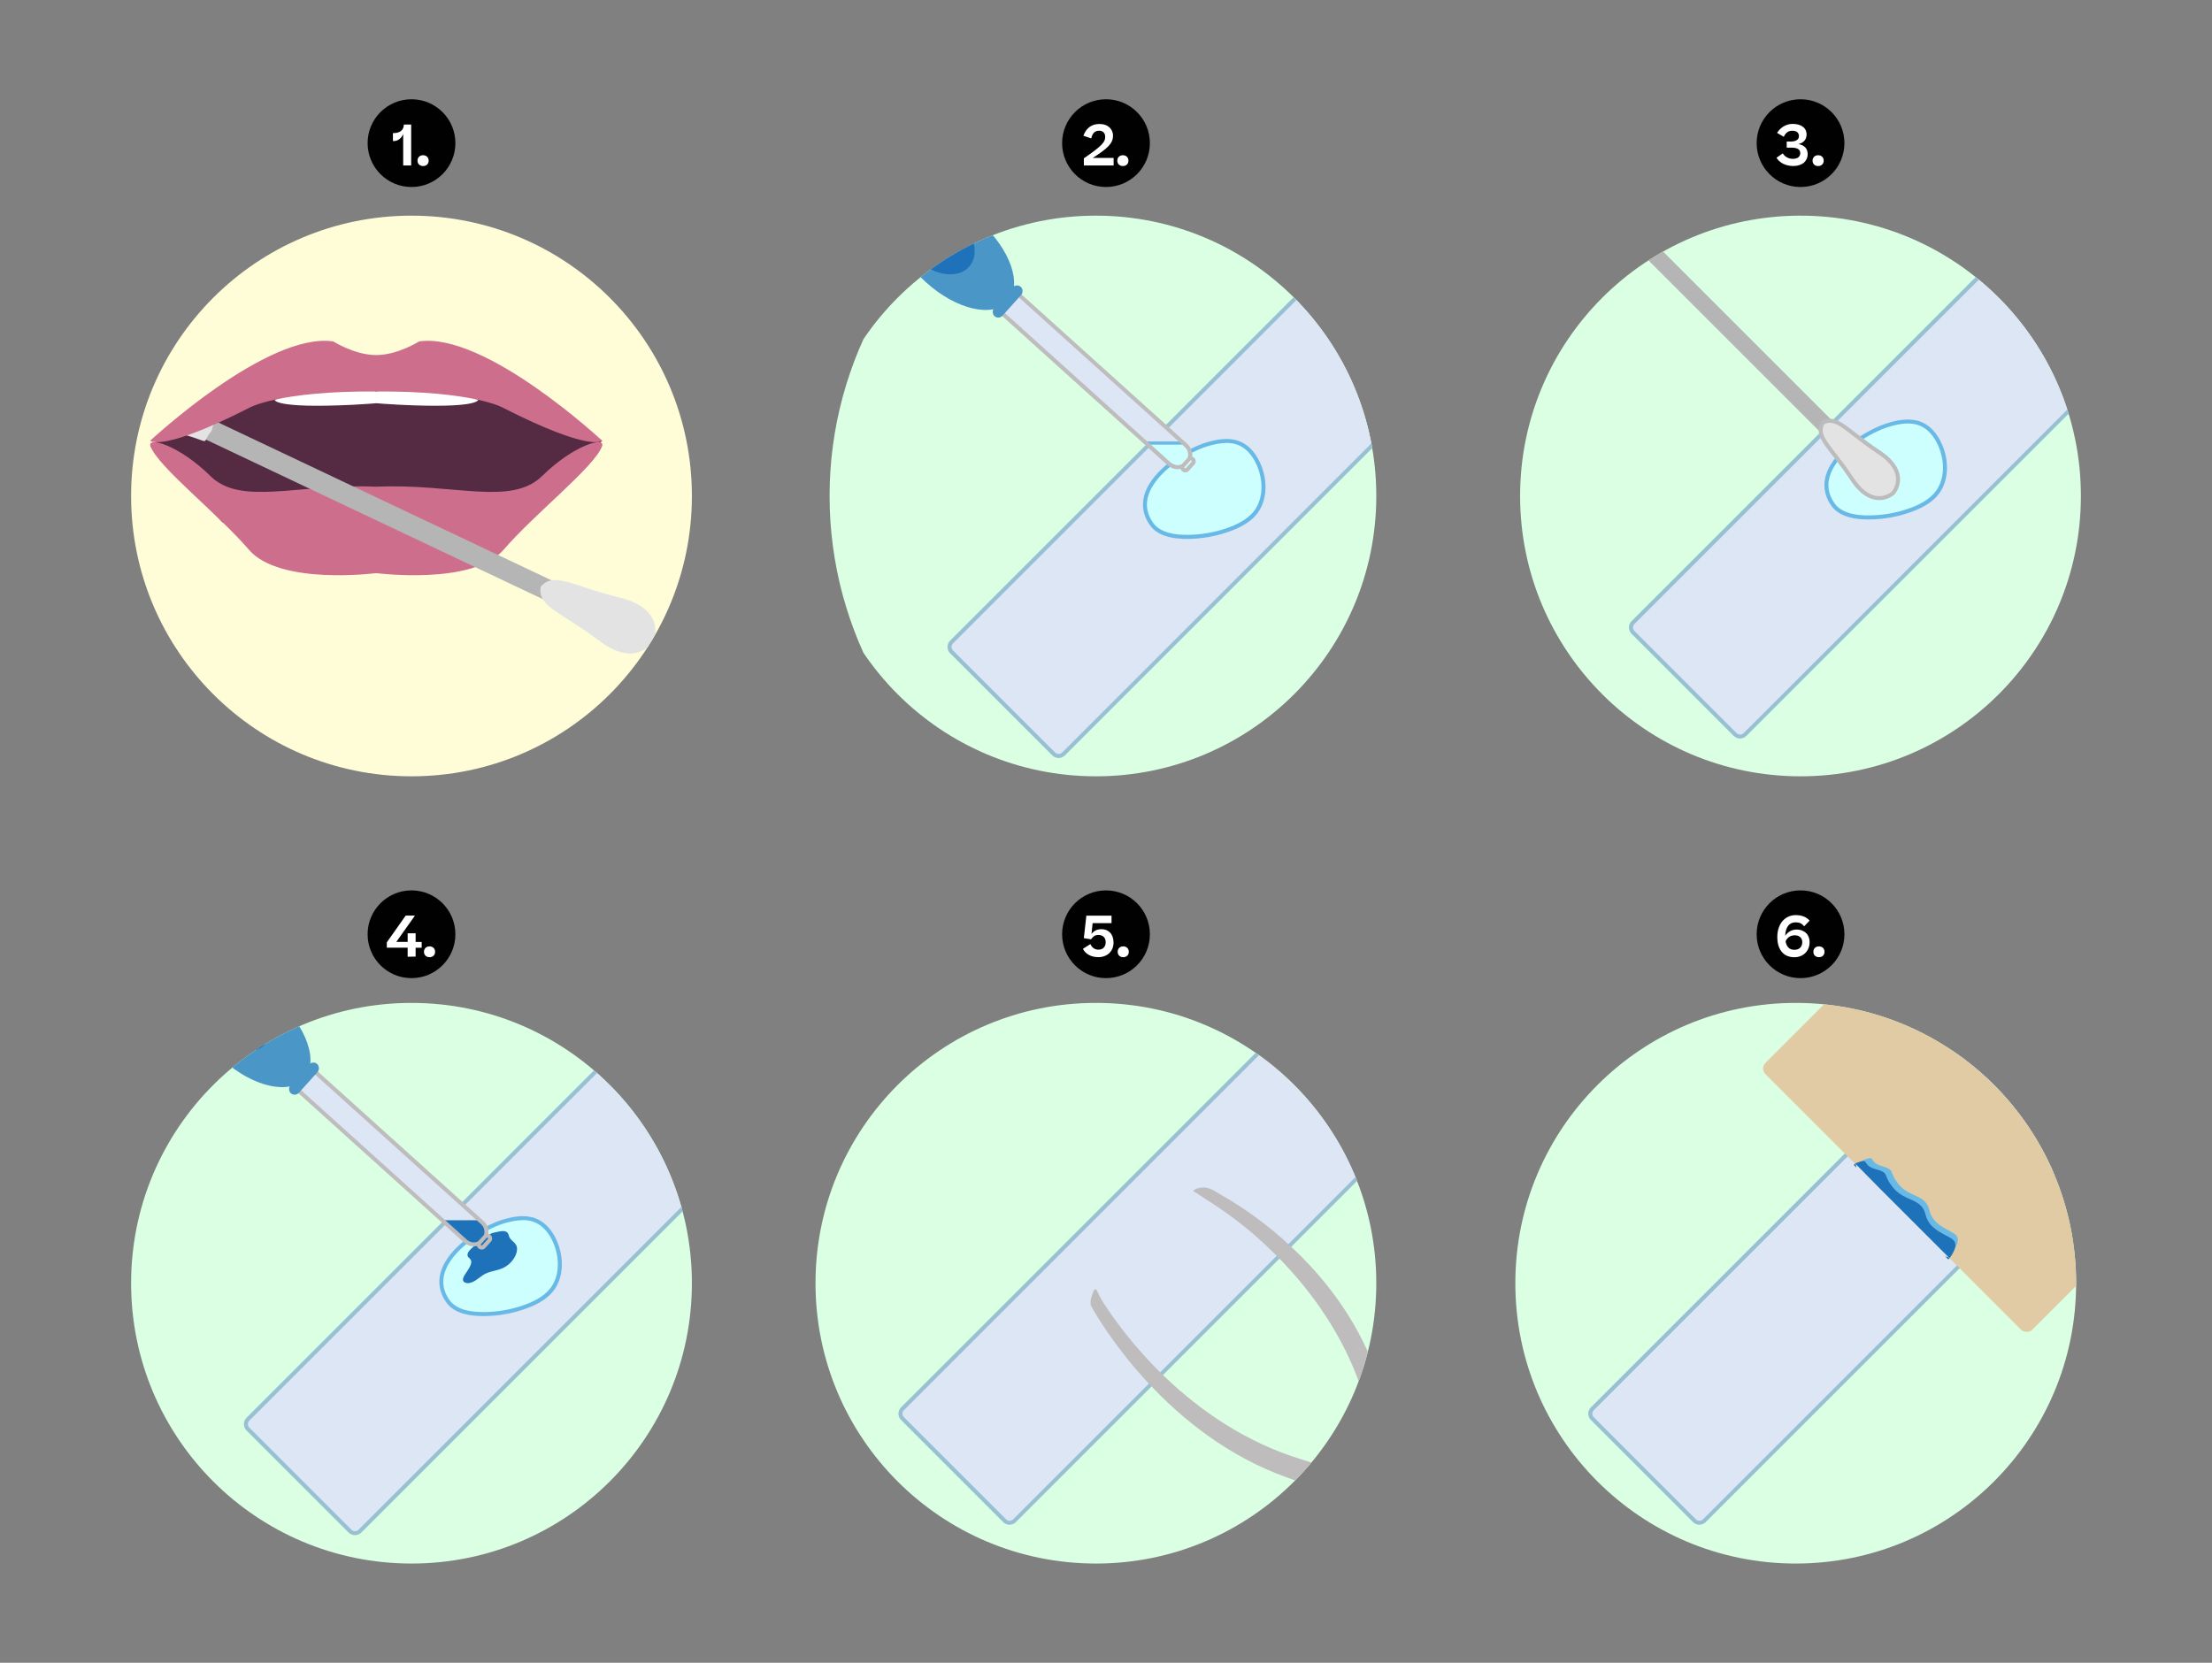 <?xml version="1.0" encoding="UTF-8"?><svg xmlns="http://www.w3.org/2000/svg" xmlns:xlink="http://www.w3.org/1999/xlink" viewBox="0 0 551.9 414.97"><rect x="0" y="0" width="551.9" height="414.97" fill="#808080" stroke="none"/><defs><style>.cls-1{clip-path:url(#clippath-11);}.cls-2{clip-path:url(#clippath-16);}.cls-3{fill:#fff;}.cls-4{fill:#1e72b9;}.cls-5{fill:#e0cba4;}.cls-6{clip-path:url(#clippath-2);}.cls-7{clip-path:url(#clippath-13);}.cls-8{isolation:isolate;}.cls-9{fill:#daffe3;}.cls-10{clip-path:url(#clippath-15);}.cls-11{clip-path:url(#clippath-6);}.cls-12{fill:#542b42;}.cls-13,.cls-14{fill:#dce6f5;}.cls-15{fill:#69b9e7;}.cls-16{clip-path:url(#clippath-7);}.cls-17{clip-path:url(#clippath-1);}.cls-18{clip-path:url(#clippath-4);}.cls-19{fill:#fffdd7;}.cls-14,.cls-20{mix-blend-mode:multiply;}.cls-21{clip-path:url(#clippath-12);}.cls-22{fill:#4a96c7;}.cls-23{fill:#ce6e8d;}.cls-24{clip-path:url(#clippath-9);}.cls-25{clip-path:url(#clippath);}.cls-26{fill:#98c0d3;}.cls-27{fill:none;}.cls-28{clip-path:url(#clippath-3);}.cls-29{clip-path:url(#clippath-8);}.cls-30{clip-path:url(#clippath-14);}.cls-31{clip-path:url(#clippath-17);}.cls-32{clip-path:url(#clippath-5);}.cls-33{fill:#b5b5b5;}.cls-34{clip-path:url(#clippath-10);}.cls-35{stroke:#bdbcbc;stroke-miterlimit:10;}.cls-35,.cls-36{fill:#e3e3e3;}.cls-37{fill:#bebcbc;}.cls-38{fill:#010101;}.cls-39{fill:#ceffff;}</style><clipPath id="clippath"><rect class="cls-27" x="91.71" y="24.77" width="21.91" height="21.91"/></clipPath><clipPath id="clippath-1"><rect class="cls-27" x="91.71" y="24.77" width="21.91" height="21.91"/></clipPath><clipPath id="clippath-2"><rect class="cls-27" x="265" y="24.77" width="21.91" height="21.91"/></clipPath><clipPath id="clippath-3"><rect class="cls-27" x="265" y="24.77" width="21.91" height="21.91"/></clipPath><clipPath id="clippath-4"><rect class="cls-27" x="438.28" y="24.77" width="21.91" height="21.91"/></clipPath><clipPath id="clippath-5"><rect class="cls-27" x="438.28" y="24.77" width="21.91" height="21.91"/></clipPath><clipPath id="clippath-6"><rect class="cls-27" x="91.71" y="222.2" width="21.91" height="21.91"/></clipPath><clipPath id="clippath-7"><rect class="cls-27" x="91.71" y="222.2" width="21.91" height="21.91"/></clipPath><clipPath id="clippath-8"><rect class="cls-27" x="265" y="222.2" width="21.91" height="21.91"/></clipPath><clipPath id="clippath-9"><rect class="cls-27" x="265" y="222.2" width="21.91" height="21.91"/></clipPath><clipPath id="clippath-10"><rect class="cls-27" x="438.28" y="222.2" width="21.91" height="21.91"/></clipPath><clipPath id="clippath-11"><rect class="cls-27" x="438.28" y="222.2" width="21.91" height="21.91"/></clipPath><clipPath id="clippath-12"><circle class="cls-27" cx="102.67" cy="123.78" r="69.96"/></clipPath><clipPath id="clippath-13"><circle class="cls-27" cx="273.43" cy="123.78" r="69.96"/></clipPath><clipPath id="clippath-14"><circle class="cls-27" cx="448.04" cy="320.25" r="69.96"/></clipPath><clipPath id="clippath-15"><circle class="cls-27" cx="273.43" cy="320.25" r="69.96"/></clipPath><clipPath id="clippath-16"><circle class="cls-27" cx="102.67" cy="320.25" r="69.96"/></clipPath><clipPath id="clippath-17"><circle class="cls-27" cx="449.23" cy="123.78" r="69.96"/></clipPath></defs><g class="cls-8"><g id="Layer_1"><rect class="cls-14" x="450.31" y="287.47" width="34.66" height="34.66" rx=".65" ry=".65" transform="translate(-78.56 419.94) rotate(-45)"/><g><g id="Number_Point_Science"><g class="cls-25"><g class="cls-17"><path class="cls-38" d="M113.62,35.72c0,6.05-4.9,10.95-10.95,10.95s-10.95-4.9-10.95-10.95,4.91-10.95,10.95-10.95,10.95,4.9,10.95,10.95"/></g><g><path class="cls-3" d="M102.59,31.07v10.23h-1.99v-7.86c-.43,1.05-1.29,1.77-2.41,1.77h-.15v-1.99h.07c1.75,0,2.63-.8,2.65-2.14h1.83Z"/><path class="cls-3" d="M104.17,40.1c0-.8,.56-1.36,1.39-1.36s1.39,.56,1.39,1.36-.56,1.34-1.39,1.34-1.39-.55-1.39-1.34Z"/></g></g></g><g id="Number_Point_Science-2"><g class="cls-6"><g class="cls-28"><path class="cls-38" d="M286.9,35.72c0,6.05-4.9,10.95-10.95,10.95s-10.95-4.9-10.95-10.95,4.91-10.95,10.95-10.95,10.95,4.9,10.95,10.95"/></g><g><path class="cls-3" d="M277.69,33.9c0,1.99-1.48,3.19-5.04,5.52h5.2v1.88h-7.42v-1.79c4.65-3.19,5.32-4.1,5.32-5.35,0-.95-.56-1.54-1.51-1.54-1.01,0-1.68,.57-1.97,1.92l-1.96-.66c.66-1.83,1.98-2.94,3.98-2.94,2.26,0,3.42,1.36,3.42,2.97Z"/><path class="cls-3" d="M278.77,40.1c0-.8,.56-1.36,1.39-1.36s1.39,.56,1.39,1.36-.56,1.34-1.39,1.34-1.39-.55-1.39-1.34Z"/></g></g></g><g id="Number_Point_Science-3"><g class="cls-18"><g class="cls-32"><path class="cls-38" d="M460.19,35.72c0,6.05-4.9,10.95-10.95,10.95s-10.95-4.9-10.95-10.95,4.91-10.95,10.95-10.95,10.95,4.9,10.95,10.95"/></g><g><path class="cls-3" d="M444.81,38.28c.5,.83,1.41,1.36,2.54,1.36,1.19,0,1.82-.57,1.82-1.42,0-.91-.73-1.37-2.13-1.37h-1.25v-1.53h1.05c1.18,0,2-.45,2-1.33s-.59-1.36-1.65-1.36c-.97,0-1.62,.45-2.14,1.51l-1.67-.98c.88-1.36,2.24-2.24,3.91-2.24,2.05,0,3.46,.94,3.46,2.65,0,1.29-.8,2.09-2.03,2.38,1.46,.29,2.3,1.08,2.3,2.54,0,1.64-1.26,2.94-3.59,2.94-1.85,0-3.39-.76-4.19-2.06l1.57-1.09Z"/><path class="cls-3" d="M452.24,40.1c0-.8,.56-1.36,1.39-1.36s1.39,.56,1.39,1.36-.56,1.34-1.39,1.34-1.39-.55-1.39-1.34Z"/></g></g></g><g id="Number_Point_Science-4"><g class="cls-11"><g class="cls-16"><path class="cls-38" d="M113.62,233.16c0,6.05-4.9,10.95-10.95,10.95s-10.95-4.9-10.95-10.95,4.91-10.95,10.95-10.95,10.95,4.9,10.95,10.95"/></g><g><path class="cls-3" d="M103.7,232.92v2.16h1.51v1.44h-1.51v2.21l-1.99,.04v-2.26h-5.2v-1.33l4.71-6.68h2.28v.04l-4.62,6.53h2.83v-2.16h1.99Z"/><path class="cls-3" d="M105.78,237.54c0-.8,.56-1.36,1.39-1.36s1.39,.56,1.39,1.36-.56,1.34-1.39,1.34-1.39-.55-1.39-1.34Z"/></g></g></g><g id="Number_Point_Science-5"><g class="cls-29"><g class="cls-24"><path class="cls-38" d="M286.9,233.16c0,6.05-4.9,10.95-10.95,10.95s-10.95-4.9-10.95-10.95,4.91-10.95,10.95-10.95,10.95,4.9,10.95,10.95"/></g><g><path class="cls-3" d="M274,238.87c-1.85,0-3.18-.84-3.81-2.07l1.86-1.19c.38,.84,1.04,1.39,2.03,1.39,1.13,0,1.79-.74,1.79-1.86,0-1.23-.81-1.81-1.82-1.81-.49,0-.88,.13-1.18,.38-.28,.24-.49,.48-.64,.71l-1.81-.29,.63-5.62h6.28v1.88h-4.72l-.28,2.69c.56-.74,1.39-1.19,2.47-1.19,1.74,0,3.03,1.16,3.03,3.35s-1.61,3.64-3.82,3.64Z"/><path class="cls-3" d="M278.86,237.54c0-.8,.56-1.36,1.39-1.36s1.39,.56,1.39,1.36-.56,1.34-1.39,1.34-1.39-.55-1.39-1.34Z"/></g></g></g><g id="Number_Point_Science-6"><g class="cls-34"><g class="cls-1"><path class="cls-38" d="M460.19,233.16c0,6.05-4.9,10.95-10.95,10.95s-10.95-4.9-10.95-10.95,4.91-10.95,10.95-10.95,10.95,4.9,10.95,10.95"/></g><g><path class="cls-3" d="M451.52,229.74l-1.37,1.43c-.57-.69-1.15-.99-2.16-.99-1.5,0-2.48,1.11-2.58,3.35,.71-1.01,1.71-1.55,2.87-1.55,1.75,0,3.22,1.09,3.22,3.17s-1.48,3.74-3.81,3.74c-3.01,0-4.25-2.31-4.25-4.99,0-3.59,2.12-5.52,4.59-5.52,1.53,0,2.65,.46,3.47,1.37Zm-6.01,5.18c.24,1.44,1.01,2.12,2.19,2.12s1.97-.69,1.97-1.91-.94-1.71-1.83-1.71c-1.06,0-1.88,.49-2.33,1.5Z"/><path class="cls-3" d="M452.44,237.54c0-.8,.56-1.36,1.39-1.36s1.39,.56,1.39,1.36-.56,1.34-1.39,1.34-1.39-.55-1.39-1.34Z"/></g></g></g><g class="cls-21"><g><circle class="cls-19" cx="98.43" cy="121.49" r="79.19"/><g><path class="cls-12" d="M37.53,111.38s23.05-18.77,41.01-18.77,45.02,1.37,58.37,9.39l13.35,8.02-25.92,21.66-68.75-1.26-18.06-19.03Z"/><path class="cls-23" d="M135.27,118.78c-7.7,7.63-22.15,1.8-41.4,2.69-19.26-.9-33.7,4.94-41.4-2.69-7.7-7.63-15.9-10.02-14.92-7.4,1.93,5.18,16.85,16.83,24.55,25.81,7.7,8.98,31.78,5.84,31.78,5.84,0,0,24.07,3.14,31.78-5.84,7.7-8.98,22.63-20.63,24.55-25.81,.98-2.62-7.22-.24-14.92,7.4Z"/><path class="cls-3" d="M103.18,94.16l-9.26,3.55h0l-9.26-3.55-16.12,5.62s-.27,2.22,19.71,1.23c3.13-.16,5.67-.38,5.67-.38,0,0,2.54,.23,5.67,.38,19.98,.99,19.71-1.23,19.71-1.23l-16.12-5.62Z"/><g><rect class="cls-33" x="91.23" y="77.83" width="5.18" height="98.23" transform="translate(-61.06 157.39) rotate(-64.65)"/><path class="cls-36" d="M134.91,146.4c-.83,5.03,4.83,6.16,14.53,13.47,9.71,7.31,13.66-.11,13.66-.11,0,0,3.24-7.76-8.56-10.64s-16.26-6.54-19.63-2.71Z"/><path class="cls-36" d="M47.99,101.36c9.71,7.31,5.66,1.13,4.83,6.16-3.36,3.83,1.6,2.95-10.21,.07"/></g><path class="cls-23" d="M104.56,85.21s-5.35,3.4-10.7,3.4-10.7-3.4-10.7-3.4c-16.53-2.43-45.71,24.8-45.71,24.8,0,0,2.92,2.92,24.8-8.27,0,0,7.29-4.19,31.61-4.04,24.31-.15,31.61,4.04,31.61,4.04,21.88,11.18,24.8,8.27,24.8,8.27,0,0-29.18-27.23-45.71-24.8Z"/></g></g></g><g class="cls-7"><g><circle class="cls-9" cx="301.8" cy="123.78" r="94.82"/><g><rect class="cls-13" x="228.05" y="102.27" width="151.03" height="39.51" rx="1.73" ry="1.73" transform="translate(2.63 250.39) rotate(-45)"/><path class="cls-26" d="M264.13,189.17c-.57,0-1.14-.22-1.58-.65l-25.49-25.49c-.87-.87-.87-2.28,0-3.15l104.35-104.35c.87-.87,2.28-.87,3.15,0l25.49,25.49c.42,.42,.65,.98,.65,1.58s-.23,1.15-.65,1.57l-104.35,104.35c-.43,.43-1,.65-1.58,.65ZM342.99,55.87c-.31,0-.63,.12-.87,.36l-104.35,104.35c-.48,.48-.48,1.26,0,1.74l25.49,25.49c.48,.48,1.26,.48,1.74,0l104.35-104.35c.23-.23,.36-.54,.36-.87s-.13-.64-.36-.87l-25.49-25.49c-.24-.24-.55-.36-.87-.36Z"/></g><g><path class="cls-39" d="M287.15,121.1c3.04-5.09,10.1-9.15,14.48-10.35,2.41-.66,5.02-1.08,7.36-.2,2.64,1.01,4.44,3.55,5.4,6.21,1.31,3.59,1.28,7.88-.99,10.95-1.54,2.07-3.91,3.37-6.32,4.28-3.79,1.44-7.87,2.12-11.93,1.98-2.93-.1-6.16-.82-7.84-3.22-2.34-3.33-1.94-6.67-.15-9.66Z"/><path class="cls-15" d="M296.19,134.49c-.36,0-.71,0-1.07-.02-3.96-.14-6.73-1.29-8.23-3.43-2.22-3.15-2.28-6.68-.17-10.2h0c3.22-5.38,10.58-9.42,14.77-10.57,2.2-.6,5.07-1.17,7.67-.18,3.36,1.28,5.01,4.62,5.69,6.5,1.5,4.13,1.1,8.51-1.06,11.42-1.36,1.84-3.5,3.3-6.55,4.45-3.5,1.33-7.3,2.03-11.06,2.03Zm9.83-23.94c-1.5,0-3,.34-4.27,.68-4.03,1.11-11.1,4.98-14.18,10.12h0c-1.92,3.2-1.87,6.27,.13,9.11,1.31,1.87,3.82,2.88,7.45,3,3.97,.14,8.02-.53,11.73-1.94,2.86-1.09,4.85-2.44,6.1-4.12,1.96-2.64,2.31-6.66,.92-10.48-.62-1.72-2.12-4.77-5.11-5.91-.9-.34-1.84-.47-2.78-.47Z"/></g><g><rect class="cls-13" x="237.15" y="89.77" width="67.69" height="6.25" rx="3.12" ry="3.12" transform="translate(410.05 343.36) rotate(-137.96)"/><g><path class="cls-39" d="M285.94,110.57h9.33s3.26,2.28,.87,4.99c-2.03,2.3-4.58,.07-4.58,.07l-5.61-5.06Z"/><path class="cls-15" d="M293.99,117c-1.11,0-2.13-.57-2.7-1.07l-6.39-5.76h10.5l.1,.07c.07,.05,1.69,1.2,1.9,2.91,.11,.93-.21,1.83-.96,2.67-.77,.87-1.63,1.18-2.44,1.18Zm-7.01-6.03l4.84,4.36c.09,.07,2.28,1.93,4.02-.04,.59-.67,.84-1.35,.76-2.04-.14-1.15-1.15-2.03-1.47-2.28h-8.15Z"/></g><path class="cls-37" d="M293.81,117.09c-.9,0-1.75-.33-2.42-.93l-45.63-41.15c-.72-.65-1.14-1.54-1.19-2.5-.05-.97,.28-1.9,.92-2.61,1.34-1.48,3.63-1.6,5.12-.26h0l45.63,41.15c.72,.65,1.14,1.53,1.19,2.5,.05,.97-.28,1.9-.92,2.61-.65,.72-1.54,1.14-2.5,1.19-.06,0-.13,0-.19,0Zm-45.62-47.39s-.09,0-.14,0c-.7,.04-1.35,.34-1.81,.86-.47,.52-.7,1.19-.67,1.89s.34,1.35,.86,1.81l45.63,41.15c1.07,.97,2.74,.88,3.71-.19,.97-1.07,.88-2.74-.19-3.7l-45.63-41.15c-.48-.44-1.1-.67-1.75-.67Z"/><ellipse class="cls-22" cx="237.86" cy="63.01" rx="10.1" ry="18.27" transform="translate(31.78 197.46) rotate(-47.96)"/><ellipse class="cls-4" cx="233.7" cy="59.32" rx="7.45" ry="10.88" transform="translate(33.14 193.15) rotate(-47.96)"/><rect class="cls-22" x="250.01" y="70.33" width="2.83" height="9.82" rx="1.42" ry="1.42" transform="translate(387.75 299.49) rotate(-137.96)"/><g><rect class="cls-39" x="295.72" y="114.14" width="1.42" height="3.52" rx=".71" ry=".71" transform="translate(438.97 400.49) rotate(-137.96)"/><path class="cls-37" d="M295.73,117.89c-.29,0-.58-.1-.81-.31-.24-.22-.38-.51-.4-.84s.09-.63,.31-.87l1.4-1.55c.45-.49,1.22-.54,1.71-.09h0c.5,.45,.54,1.22,.09,1.71l-1.4,1.56c-.24,.26-.57,.4-.9,.4Zm1.4-2.98c-.06,0-.12,.02-.16,.07l-1.4,1.55c-.05,.06-.06,.12-.05,.15,0,.03,.01,.1,.07,.15,.06,.05,.12,.05,.15,.05,.03,0,.1-.01,.15-.07l1.4-1.56c.05-.06,.06-.12,.05-.15,0-.03-.01-.1-.07-.15h0s-.09-.05-.14-.05Z"/></g></g></g></g><g class="cls-30"><g><circle class="cls-9" cx="457.64" cy="300.83" r="94.82"/><g><rect class="cls-13" x="387.93" y="293.63" width="151.03" height="39.51" rx="1.73" ry="1.73" transform="translate(-85.85 419.49) rotate(-45)"/><path class="cls-26" d="M424.01,380.53c-.57,0-1.14-.22-1.58-.65l-25.5-25.5c-.87-.87-.87-2.28,0-3.15l104.35-104.35c.84-.84,2.31-.84,3.15,0l25.5,25.49c.87,.87,.87,2.28,0,3.15l-.35-.35,.35,.35-104.35,104.35c-.43,.43-1,.65-1.58,.65Zm78.86-133.3c-.33,0-.64,.13-.87,.36l-104.35,104.35c-.48,.48-.48,1.26,0,1.74l25.5,25.5c.48,.48,1.26,.48,1.74,0l104.35-104.35c.48-.48,.48-1.26,0-1.74l-25.5-25.49c-.23-.23-.54-.36-.87-.36Z"/></g><g><path class="cls-15" d="M461.76,292.21s.95,2.15,.57,3.94,1.14,2.6,2.66,2.51,4.3,.36,5.2,4.3c.9,3.94,4.48,.81,6.72,4.57s.81,4.75,2.87,5.56,2.99,.14,4.03,1.3l-6.99,4.52-16.5-8.7-2.69-10.04,4.12-7.98Z"/><path class="cls-4" d="M486.46,313.95l-23.61,23.61c-.24,.24-.64,.24-.88,0l-22.71-22.71c-.24-.24-.24-.64,0-.88l23.61-23.61s1.01,.97-.77,4.24c-.35,.64-.93,1.73-1.33,2.72-2.06,5.11,2.33,2.96,5.02,4.66,2.69,1.7,1.61,5.38,4.03,5.83,0,0,5.74,.54,6.36,5.02s7.54-.63,10.27,1.12Z"/></g><rect class="cls-5" x="465.57" y="236.45" width="46.48" height="94.16" rx="1.95" ry="1.95" transform="translate(-57.32 428.68) rotate(-45)"/><g class="cls-20"><path class="cls-15" d="M470.42,295.61l16.66,16.99s2.32-2.86,.99-4.29-5.76-2.22-6.69-6.27-4.9-3.1-7.62-6.43-.7-3.56-4.28-4.6-1.03-2.93-4.83-1.38l5.77,5.98Z"/><path class="cls-4" d="M468.93,296.51l17.48,17.48s2.43-2.95,1.04-4.42-6.04-2.29-7.02-6.45c-.98-4.16-5.14-3.19-8-6.62-2.86-3.42-.73-3.67-4.49-4.73s-1.08-3.01-5.07-1.42l6.06,6.16Z"/></g><g class="cls-20"><rect class="cls-13" x="444.72" y="297.45" width="34.66" height="34.66" rx=".65" ry=".65" transform="translate(-87.25 418.91) rotate(-45)"/></g></g></g><g class="cls-10"><g><circle class="cls-9" cx="288.22" cy="320.25" r="94.82"/><g><rect class="cls-13" x="215.81" y="293.63" width="151.03" height="39.51" rx="1.73" ry="1.73" transform="translate(-136.27 297.78) rotate(-45)"/><path class="cls-26" d="M251.89,380.53c-.57,0-1.14-.22-1.57-.65l-25.5-25.5c-.87-.87-.87-2.28,0-3.15l104.35-104.35c.87-.87,2.28-.87,3.15,0l25.49,25.49c.87,.87,.87,2.28,0,3.15l-.35-.35,.35,.35-104.35,104.35c-.43,.43-1,.65-1.58,.65Zm78.86-133.3c-.31,0-.63,.12-.87,.36l-104.35,104.35c-.48,.48-.48,1.26,0,1.74l25.5,25.5c.48,.48,1.26,.48,1.74,0l104.35-104.35c.48-.48,.48-1.26,0-1.74l-25.49-25.49c-.24-.24-.55-.36-.87-.36Z"/></g><path class="cls-4" d="M274.91,312.46c3.04-5.09,10.1-9.15,14.48-10.35,2.41-.66,5.02-1.08,7.36-.2,2.64,1.01,4.44,3.55,5.4,6.21,1.31,3.59,1.28,7.88-.99,10.95-1.54,2.07-3.91,3.37-6.32,4.28-3.79,1.44-7.87,2.12-11.93,1.98-2.93-.1-6.16-.82-7.84-3.22-2.34-3.33-1.94-6.67-.15-9.66Z"/><g class="cls-20"><rect class="cls-13" x="272.97" y="297.08" width="34.66" height="34.66" rx=".65" ry=".65" transform="translate(-137.29 297.36) rotate(-45)"/></g><path class="cls-37" d="M374.37,399.73s-15.55-25.17-49.41-35.44c-28.63-8.68-45.4-32.43-49.9-39.55-.55-.87-.97-1.8-1.43-2.73-.23-.47-.68-.6-1.4,2-.23,.83-.2,1.55,.08,2.06,2.64,4.72,19.02,32.07,48.93,42.71,27.46,9.77,45.06,26.98,49.88,32.12,1.11,1.18,2.17,1.29,4.36-1.02,.04-.04,.07-.08,.11-.11,2.01-2.16,1.14-2.56,.02-3.57-5.25-4.76-22.63-22.15-31.28-50.69-3.66-12.07-10.68-22.9-19.57-31.84-5.96-5.99-12.78-11.35-20.15-15.5-1.2-.68-2.41-1.6-3.8-1.78-.97-.13-2.47,.09-3.12,.84,1.25,.83,2.54,1.65,3.81,2.46,1.42,.91,2.82,1.85,4.2,2.82,2.77,1.96,5.44,4.06,7.98,6.31,8.49,7.52,15.85,16.44,21.13,26.49,2.28,4.34,4.16,8.88,5.58,13.55,10.27,33.86,33.99,50.85,33.99,50.85"/></g></g><g class="cls-2"><g><circle class="cls-9" cx="121.45" cy="320.25" r="94.82"/><g><rect class="cls-13" x="52.49" y="296.23" width="151.03" height="39.51" rx="1.73" ry="1.73" transform="translate(-185.94 183.06) rotate(-45)"/><path class="cls-26" d="M88.57,383.13c-.57,0-1.14-.22-1.58-.65l-25.49-25.5c-.42-.42-.65-.98-.65-1.57s.23-1.15,.65-1.58l104.35-104.35c.84-.84,2.31-.84,3.15,0l25.5,25.49c.87,.87,.87,2.28,0,3.15l-104.35,104.35c-.43,.43-1,.65-1.58,.65Zm78.86-133.3c-.33,0-.64,.13-.87,.36l-104.35,104.35c-.23,.23-.36,.54-.36,.87s.13,.64,.36,.87l25.49,25.5c.48,.48,1.26,.48,1.74,0l104.35-104.35c.48-.48,.48-1.26,0-1.74l-25.5-25.49c-.23-.23-.54-.36-.87-.36Z"/></g><g><path class="cls-39" d="M111.59,315.06c3.04-5.09,10.1-9.15,14.48-10.35,2.41-.66,5.02-1.08,7.36-.2,2.64,1.01,4.44,3.55,5.4,6.21,1.31,3.59,1.28,7.88-.99,10.95-1.54,2.07-3.91,3.37-6.32,4.28-3.79,1.44-7.87,2.12-11.93,1.98-2.93-.1-6.16-.82-7.84-3.22-2.34-3.33-1.94-6.67-.15-9.66Z"/><path class="cls-15" d="M120.63,328.45c-.36,0-.71,0-1.07-.02-3.96-.14-6.73-1.29-8.23-3.43-2.22-3.15-2.28-6.68-.17-10.2,3.22-5.38,10.58-9.42,14.77-10.57,2.21-.6,5.07-1.17,7.67-.18,3.36,1.28,5.01,4.62,5.69,6.5,1.5,4.13,1.1,8.51-1.06,11.42-1.36,1.84-3.5,3.3-6.55,4.45-3.5,1.33-7.3,2.03-11.06,2.03Zm9.83-23.94c-1.5,0-3,.34-4.27,.68-4.03,1.11-11.1,4.98-14.18,10.12h0c-1.92,3.2-1.87,6.27,.13,9.11,1.31,1.87,3.82,2.88,7.45,3,3.97,.15,8.02-.53,11.73-1.94,2.86-1.09,4.85-2.43,6.1-4.12,1.96-2.64,2.31-6.66,.92-10.48-.62-1.72-2.12-4.77-5.11-5.91-.9-.34-1.84-.47-2.78-.47Z"/></g><path class="cls-4" d="M120.57,309.52c-1.04,.63-4.11,2.35-3.92,3.81,.05,.35,.38,.59,.63,.84,1.12,1.14-1.21,3.49-1.63,4.56-.1,.24-.18,.5-.13,.76,.11,.59,.86,.81,1.46,.73,1.36-.19,2.39-1.25,3.54-2.01,1.54-1.01,3.24-.98,4.85-1.7,1.39-.62,2.57-1.74,3.22-3.13,.28-.59,.46-1.24,.41-1.9-.12-1.5-1.73-1.76-2.04-3.11-.42-1.83-2.43-.96-3.72-.75-1.34,.21-1.63,1.25-2.67,1.89Z"/><g><rect class="cls-13" x="61.59" y="283.73" width="67.69" height="6.25" rx="3.12" ry="3.12" transform="translate(-25.78 563.8) rotate(-137.96)"/><path class="cls-4" d="M110.38,304.53h9.33s3.26,2.28,.87,4.99c-2.03,2.3-4.58,.07-4.58,.07l-5.61-5.06Z"/><path class="cls-37" d="M118.25,311.05c-.87,0-1.73-.31-2.43-.93l-45.63-41.15c-1.48-1.34-1.6-3.63-.26-5.12s3.63-1.6,5.12-.26l45.63,41.15c.72,.65,1.14,1.54,1.19,2.5,.05,.97-.28,1.9-.92,2.61-.71,.79-1.7,1.19-2.69,1.19Zm-45.63-47.39c-.72,0-1.43,.29-1.95,.87-.97,1.07-.88,2.74,.19,3.71l45.63,41.15c1.07,.97,2.74,.88,3.71-.19,.47-.52,.7-1.19,.67-1.89s-.34-1.35-.86-1.81l-45.63-41.15c-.5-.45-1.13-.67-1.76-.67Z"/><ellipse class="cls-22" cx="62.29" cy="256.97" rx="10.1" ry="18.27" transform="translate(-170.26 131.14) rotate(-47.96)"/><ellipse class="cls-4" cx="58.13" cy="253.28" rx="7.45" ry="10.88" transform="translate(-168.9 126.84) rotate(-47.96)"/><rect class="cls-22" x="74.45" y="264.29" width="2.83" height="9.82" rx="1.42" ry="1.42" transform="translate(-48.08 519.92) rotate(-137.96)"/><g><rect class="cls-4" x="120.16" y="308.1" width="1.42" height="3.52" rx=".71" ry=".71" transform="translate(3.13 620.92) rotate(-137.96)"/><path class="cls-37" d="M120.17,311.85c-.3,0-.59-.11-.81-.31-.24-.22-.38-.51-.4-.84-.02-.32,.09-.63,.31-.87l1.4-1.55c.45-.5,1.22-.54,1.71-.09h0c.5,.45,.54,1.22,.09,1.71l-1.4,1.55c-.22,.24-.51,.38-.84,.4-.02,0-.04,0-.06,0Zm1.4-2.98c-.06,0-.12,.02-.16,.07l-1.4,1.55c-.05,.06-.06,.12-.05,.15,0,.03,.01,.1,.07,.15,.06,.05,.12,.05,.15,.05,.03,0,.1-.01,.15-.07l1.4-1.55c.08-.08,.07-.22-.02-.3-.04-.04-.09-.05-.14-.05Z"/></g></g></g></g><g class="cls-31"><g><circle class="cls-9" cx="463.91" cy="117.17" r="94.82"/><g><rect class="cls-13" x="398.07" y="97.42" width="151.03" height="39.51" rx="1.73" ry="1.73" transform="translate(55.86 369.2) rotate(-45)"/><path class="cls-26" d="M434.16,184.32c-.57,0-1.14-.22-1.58-.65l-25.5-25.5c-.87-.87-.87-2.28,0-3.15l104.35-104.35c.87-.87,2.28-.87,3.15,0l25.49,25.49c.87,.87,.87,2.28,0,3.15l-.35-.35,.35,.35-104.35,104.35c-.43,.43-1,.65-1.58,.65Zm78.86-133.3c-.31,0-.63,.12-.87,.36l-104.35,104.35c-.48,.48-.48,1.26,0,1.74l25.5,25.5c.48,.48,1.26,.48,1.74,0l104.35-104.35c.48-.48,.48-1.26,0-1.74l-25.49-25.49c-.24-.24-.55-.36-.87-.36Z"/></g><g><path class="cls-39" d="M457.17,116.25c3.04-5.09,10.1-9.15,14.48-10.35,2.41-.66,5.02-1.08,7.36-.2,2.64,1.01,4.44,3.55,5.4,6.21,1.31,3.59,1.28,7.88-.99,10.95-1.54,2.07-3.91,3.37-6.32,4.28-3.79,1.44-7.87,2.12-11.93,1.98-2.93-.1-6.16-.82-7.84-3.22-2.34-3.33-1.94-6.67-.15-9.66Z"/><path class="cls-15" d="M466.22,129.64c-.36,0-.71,0-1.07-.02-3.96-.14-6.73-1.29-8.24-3.43-2.22-3.15-2.28-6.68-.17-10.2h0c3.22-5.38,10.58-9.42,14.77-10.57,2.2-.6,5.07-1.17,7.67-.18,3.36,1.28,5.01,4.62,5.7,6.5,1.5,4.13,1.1,8.51-1.06,11.42-1.36,1.84-3.5,3.3-6.55,4.45-3.5,1.33-7.3,2.03-11.06,2.03Zm-8.62-13.14h0c-1.92,3.2-1.87,6.27,.13,9.11,1.31,1.87,3.82,2.88,7.45,3,3.97,.14,8.02-.53,11.73-1.94,2.86-1.09,4.85-2.43,6.1-4.12,1.96-2.64,2.31-6.66,.92-10.48-.62-1.72-2.12-4.77-5.11-5.91-2.33-.89-4.99-.35-7.05,.21-4.03,1.11-11.1,4.98-14.18,10.12Z"/></g><g><rect class="cls-33" x="427.13" y="40.87" width="4.13" height="78.16" transform="translate(69.17 326.9) rotate(-45)"/><path class="cls-35" d="M454.77,105.52c-1.97,3.54,1.97,5.91,7.29,13.98,5.32,8.07,10.26,3.57,10.26,3.57,0,0,4.5-4.95-3.57-10.26-8.07-5.32-10.44-9.25-13.98-7.29Z"/><path class="cls-36" d="M403.66,54.42c-3.54,1.97-5.91-1.97-13.98-7.29-8.07-5.32-3.57-10.26-3.57-10.26,0,0,4.95-4.5,10.26,3.57s9.25,10.44,7.29,13.98Z"/></g></g></g></g></g></g></svg>